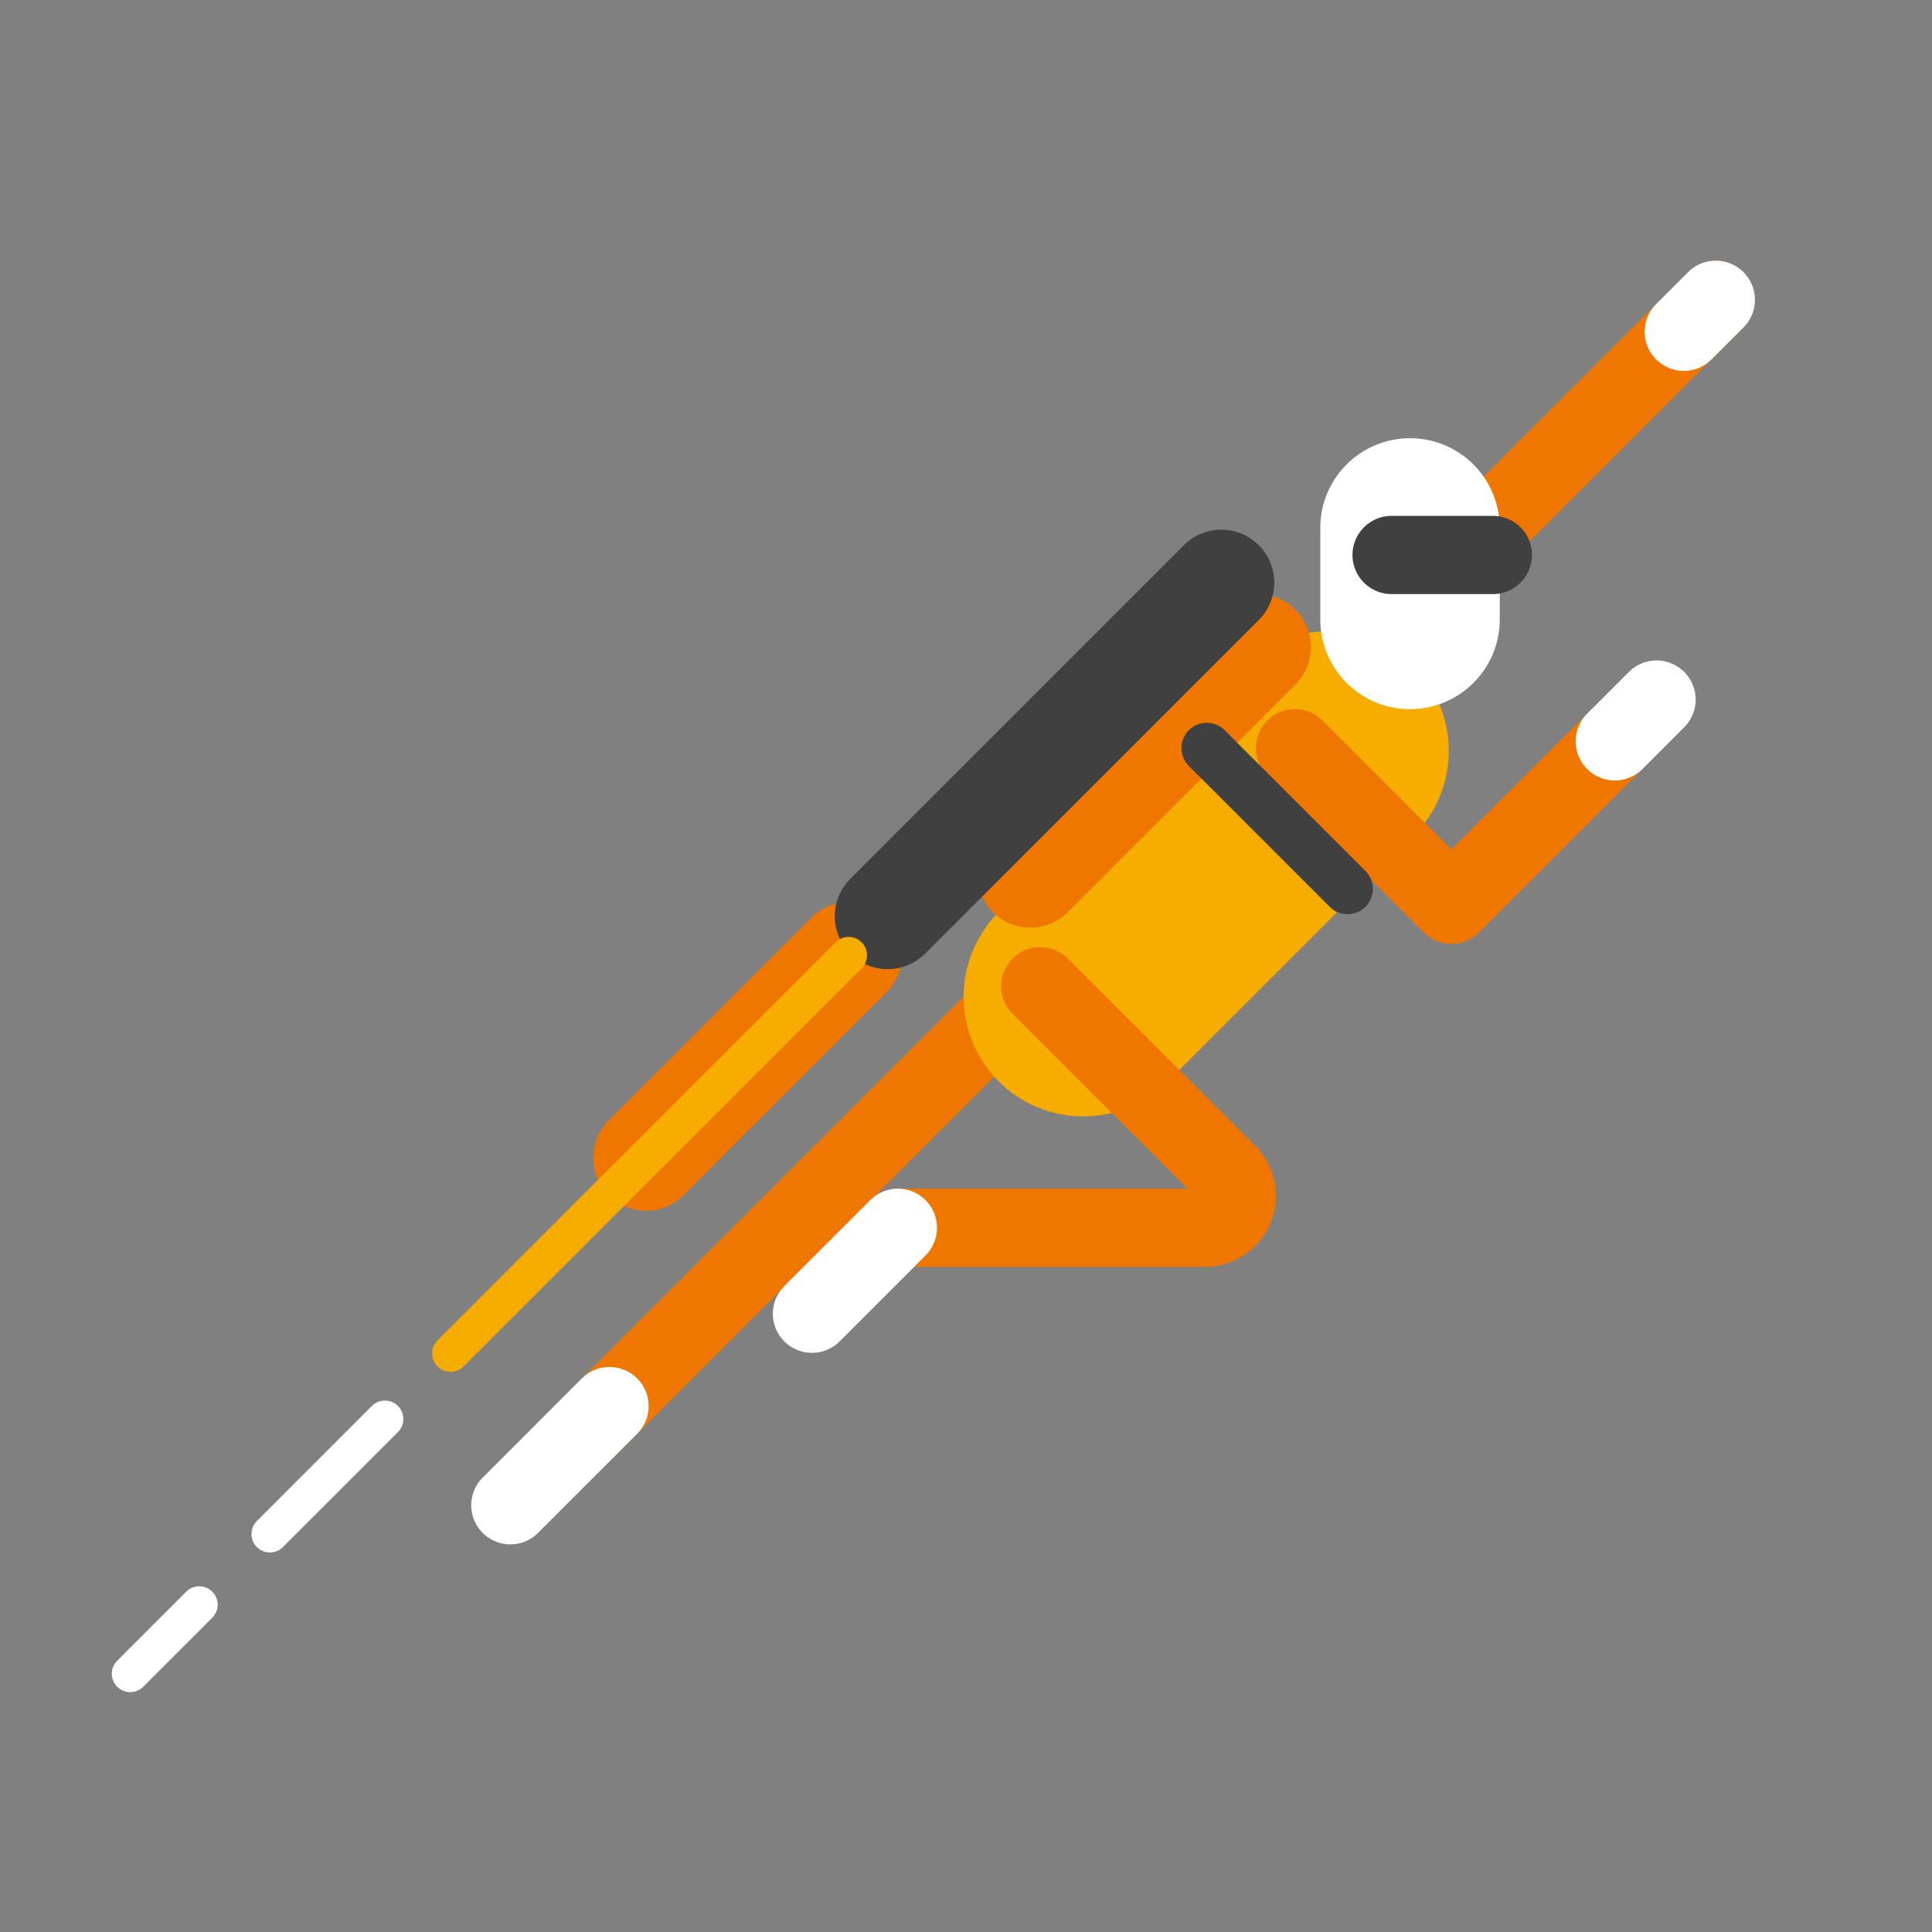 <svg id="Ebene_1" data-name="Ebene 1" xmlns="http://www.w3.org/2000/svg" viewBox="0 0 485.932 485.932"><rect x="0" y="0" width="485.932" height="485.932" fill="#808080" stroke="none"/><defs><style>.cls-1{fill:#ef7700;}.cls-2{fill:#fff;}.cls-3{fill:#f7ad00;}.cls-4{fill:#404040;}</style></defs><path class="cls-1" d="M162.509,304.522A13.311,13.311,0,0,1,153.1,281.8l50.926-50.927A13.311,13.311,0,1,1,222.847,249.7l-50.926,50.927A13.269,13.269,0,0,1,162.509,304.522Z"/><path class="cls-1" d="M142.254,374.546a9.838,9.838,0,0,1-6.957-16.8L253.934,239.115a9.838,9.838,0,0,1,13.913,13.913L149.21,371.665A9.809,9.809,0,0,1,142.254,374.546Z"/><path class="cls-1" d="M335.545,181.254a9.838,9.838,0,0,1-6.956-16.794l96.066-96.067a9.839,9.839,0,0,1,13.914,13.914L342.5,178.373A9.806,9.806,0,0,1,335.545,181.254Z"/><path class="cls-2" d="M423.51,93.29a9.839,9.839,0,0,1-6.957-16.8l8.1-8.1a9.839,9.839,0,0,1,13.914,13.914l-8.1,8.1A9.81,9.81,0,0,1,423.51,93.29Z"/><path class="cls-3" d="M272.465,280.794a30.094,30.094,0,0,1-21.28-51.373L313.108,167.5a30.094,30.094,0,0,1,42.559,42.559L293.744,271.98A30,30,0,0,1,272.465,280.794Z"/><path class="cls-1" d="M303.055,318.643H225.85a9.838,9.838,0,0,1,0-19.676h72.806l-43.988-43.988a9.838,9.838,0,0,1,13.913-13.913l47.1,47.1a17.853,17.853,0,0,1-12.625,30.478Zm-1.288-16.565h0Z"/><path class="cls-2" d="M204.234,340.26a9.839,9.839,0,0,1-6.957-16.8l21.616-21.616a9.838,9.838,0,0,1,13.913,13.913L211.19,337.378A9.806,9.806,0,0,1,204.234,340.26Z"/><path class="cls-2" d="M354.643,178.362a22.572,22.572,0,0,1-22.571-22.57v-23.15a22.571,22.571,0,0,1,45.141,0v23.15A22.571,22.571,0,0,1,354.643,178.362Z"/><path class="cls-1" d="M365.06,237.39a9.807,9.807,0,0,1-6.957-2.881L318.75,195.156a9.838,9.838,0,0,1,13.913-13.914l32.4,32.4,43.97-43.971a9.839,9.839,0,0,1,13.914,13.914l-50.928,50.927A9.805,9.805,0,0,1,365.06,237.39Z"/><path class="cls-1" d="M259.154,233.339a13.311,13.311,0,0,1-9.412-22.723l57.293-57.293a13.311,13.311,0,0,1,18.825,18.824l-57.294,57.294A13.268,13.268,0,0,1,259.154,233.339Z"/><path class="cls-4" d="M223.273,243.756a13.31,13.31,0,0,1-9.412-22.722l83.914-83.915A13.311,13.311,0,1,1,316.6,155.944l-83.914,83.914A13.272,13.272,0,0,1,223.273,243.756Z"/><path class="cls-3" d="M113.318,345.032a4.63,4.63,0,0,1-3.275-7.9L210.161,237.01a4.63,4.63,0,0,1,6.549,6.548L116.592,343.677A4.622,4.622,0,0,1,113.318,345.032Z"/><path class="cls-2" d="M67.878,390.471a4.629,4.629,0,0,1-3.274-7.9L93.54,353.632a4.63,4.63,0,0,1,6.548,6.548L71.152,389.116A4.615,4.615,0,0,1,67.878,390.471Z"/><path class="cls-4" d="M375.477,149.425H350.013a9.838,9.838,0,1,1,0-19.676h25.464a9.838,9.838,0,1,1,0,19.676Z"/><path class="cls-2" d="M406.149,196.3a9.838,9.838,0,0,1-6.957-16.795l10.417-10.416A9.838,9.838,0,1,1,423.522,183L413.106,193.42A9.813,9.813,0,0,1,406.149,196.3Z"/><path class="cls-2" d="M128.364,388.436a9.839,9.839,0,0,1-6.957-16.795l24.885-24.885a9.839,9.839,0,1,1,13.914,13.914l-24.885,24.884A9.81,9.81,0,0,1,128.364,388.436Z"/><path class="cls-4" d="M338.942,229.942a6.345,6.345,0,0,1-4.5-1.864l-35.3-35.3a6.366,6.366,0,1,1,9-9l35.3,35.3a6.366,6.366,0,0,1-4.5,10.867Z"/><path class="cls-2" d="M32.752,425.6a4.629,4.629,0,0,1-3.274-7.9l17.363-17.363a4.629,4.629,0,0,1,6.548,6.546L36.027,424.241A4.62,4.62,0,0,1,32.752,425.6Z"/></svg>